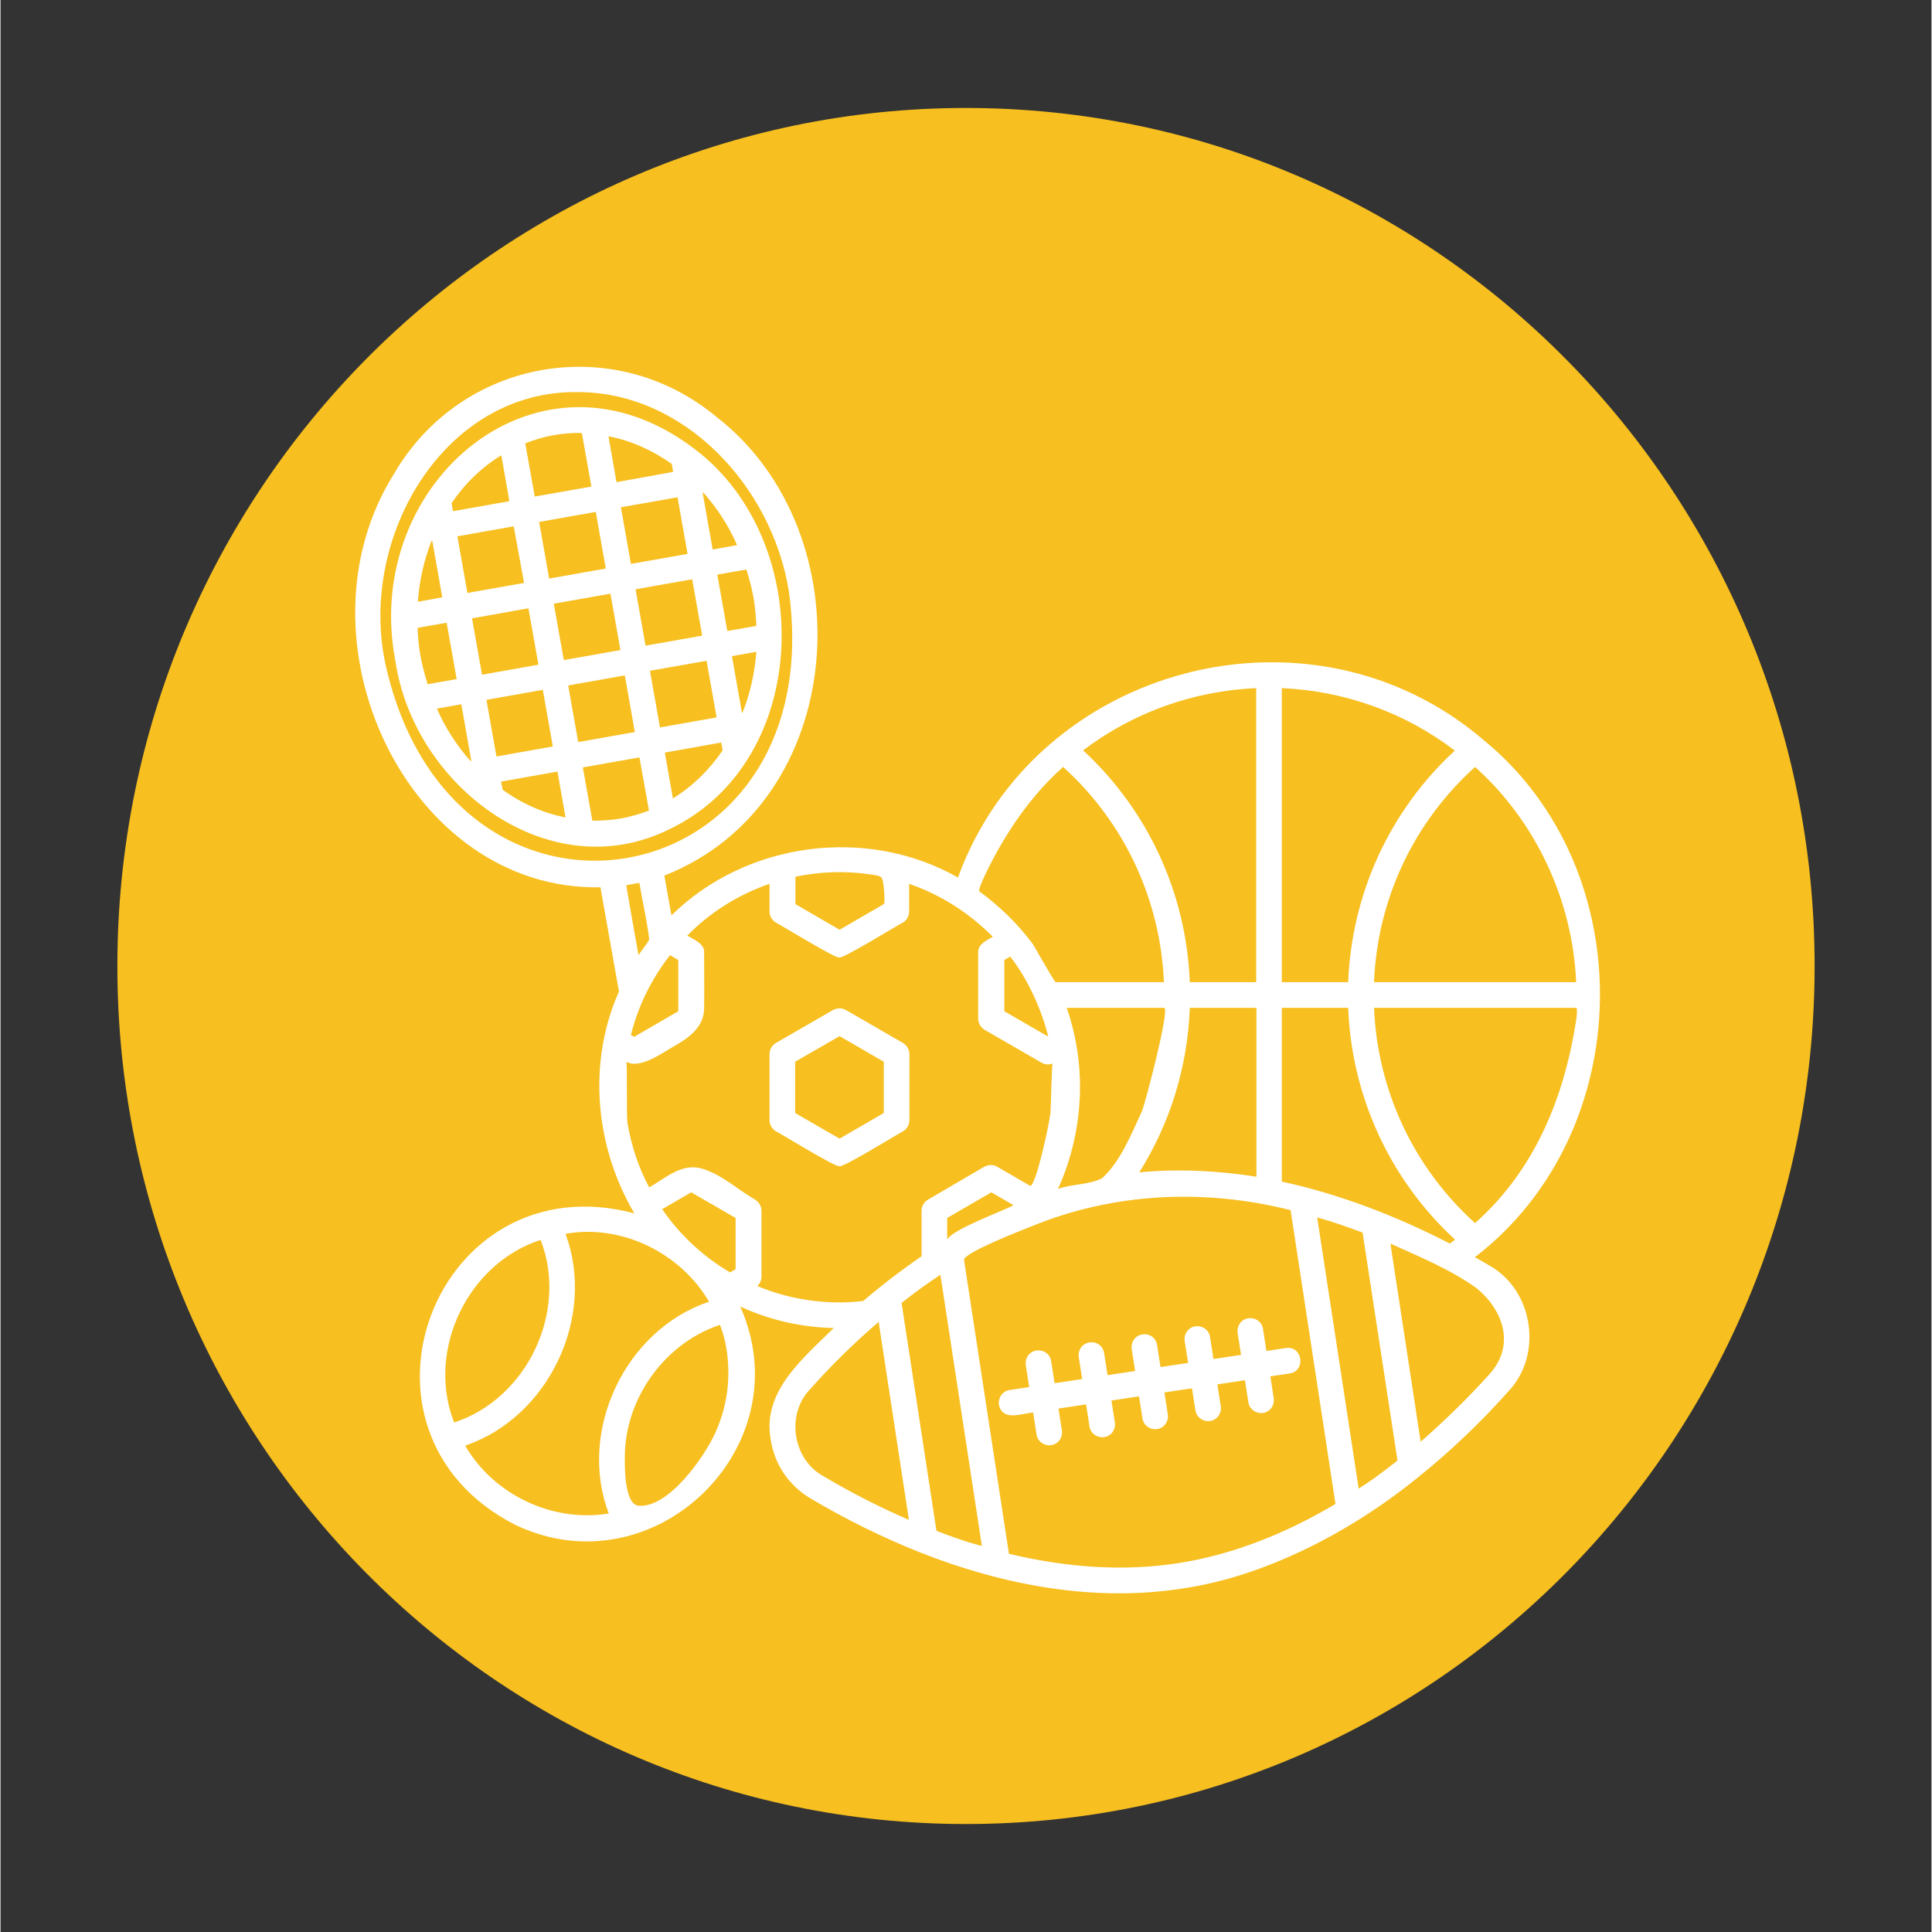 <svg xmlns="http://www.w3.org/2000/svg" xmlns:xlink="http://www.w3.org/1999/xlink" width="300" zoomAndPan="magnify" viewBox="0 0 224.88 225" height="300" preserveAspectRatio="xMidYMid meet" version="1.0"><rect x="0" y="0" width="224.88" height="225" fill="#333333" stroke="none"/><defs><clipPath id="b61abd9e00"><path d="M 13.609 12.574 L 211.27 12.574 L 211.27 212.551 L 13.609 212.551 Z M 13.609 12.574 " clip-rule="nonzero"/></clipPath><clipPath id="e4361216c7"><path d="M 112.441 12.574 C 57.859 12.574 13.609 57.312 13.609 112.5 C 13.609 167.688 57.859 212.426 112.441 212.426 C 167.023 212.426 211.27 167.688 211.27 112.5 C 211.27 57.312 167.023 12.574 112.441 12.574 Z M 112.441 12.574 " clip-rule="nonzero"/></clipPath><clipPath id="aa0ff89a6e"><path d="M 0.609 0.574 L 198.27 0.574 L 198.27 200.551 L 0.609 200.551 Z M 0.609 0.574 " clip-rule="nonzero"/></clipPath><clipPath id="cbb686f94e"><path d="M 99.441 0.574 C 44.859 0.574 0.609 45.312 0.609 100.5 C 0.609 155.688 44.859 200.426 99.441 200.426 C 154.023 200.426 198.27 155.688 198.27 100.5 C 198.27 45.312 154.023 0.574 99.441 0.574 Z M 99.441 0.574 " clip-rule="nonzero"/></clipPath><clipPath id="7f7b5f29ea"><rect x="0" width="199" y="0" height="201"/></clipPath></defs><g clip-path="url(#b61abd9e00)"><g clip-path="url(#e4361216c7)"><g transform="matrix(1, 0, 0, 1, 13, 12)"><g clip-path="url(#7f7b5f29ea)"><g clip-path="url(#aa0ff89a6e)"><g clip-path="url(#cbb686f94e)"><path fill="#f7bf1f" d="M 0.609 0.574 L 198.27 0.574 L 198.27 200.551 L 0.609 200.551 Z M 0.609 0.574 " fill-opacity="1" fill-rule="nonzero"/></g></g></g></g></g></g><path fill="#ffffff" d="M 173.406 147.387 C 172.836 147.043 172.27 146.73 171.699 146.418 C 190.77 131.781 191.141 101.199 172.695 86.164 C 152.602 68.969 120.539 77.41 111.504 102.195 C 100.902 96.168 86.859 98.016 78.137 106.602 C 77.852 105.066 77.594 103.531 77.312 101.969 C 98.941 93.469 100.816 62.035 83.363 48.535 C 71.371 38.586 53.578 41.77 45.789 55.242 C 33.738 74.512 47.41 103.785 69.863 103.332 L 72.023 115.469 C 68.328 123.797 69.238 133.543 73.816 141.305 C 50.621 135.164 38.602 166.711 59.973 177.598 C 76.117 185.273 93.426 168.504 86.148 152.16 C 89.531 153.723 93.227 154.578 97.035 154.66 C 93.484 158.188 88.652 162.051 89.703 167.68 C 90.129 170.52 91.805 172.992 94.277 174.473 C 98.484 176.973 102.832 179.105 107.125 180.809 C 116.844 184.648 127.391 186.578 137.508 185.016 C 147.059 183.68 157.289 178.449 165.246 171.914 C 168.855 169.016 172.352 165.688 175.621 162.023 C 179.656 157.758 178.52 150.258 173.406 147.387 Z M 183.496 118.852 C 182.074 127.887 178.691 136.242 171.727 142.441 C 164.566 135.988 160.359 126.98 159.961 117.371 C 159.961 117.371 183.496 117.371 183.496 117.371 C 183.637 117.371 183.609 117.941 183.496 118.852 Z M 171.727 89.32 C 178.832 95.688 183.098 104.895 183.496 114.387 L 159.961 114.387 C 160.332 104.781 164.566 95.77 171.727 89.32 Z M 149.219 80.141 C 156.523 80.453 163.57 82.98 169.367 87.414 C 161.781 94.406 157.348 104.098 156.949 114.387 L 149.219 114.387 Z M 149.219 117.371 L 156.949 117.371 C 157.348 127.688 161.809 137.383 169.398 144.371 C 169.199 144.516 169 144.656 168.801 144.828 C 162.605 141.645 156.039 139.086 149.219 137.609 Z M 146.234 80.141 L 146.234 114.387 L 138.504 114.387 C 138.105 104.07 133.672 94.406 126.082 87.387 C 131.879 82.98 138.93 80.453 146.234 80.141 Z M 125.203 121.207 C 124.945 119.902 124.605 118.621 124.18 117.371 C 124.18 117.371 135.52 117.371 135.52 117.371 C 136.23 117.371 133.328 128.457 132.934 129.395 C 131.711 132.039 130.461 135.223 128.301 137.211 C 126.734 138.008 124.805 137.863 123.156 138.461 C 125.57 133.145 126.34 127.008 125.203 121.207 Z M 138.504 117.371 L 146.262 117.371 L 146.262 137.039 C 141.742 136.328 137.168 136.102 132.621 136.527 C 136.23 130.789 138.246 124.25 138.504 117.371 Z M 114.77 101.656 C 117.016 97.051 119.914 92.73 123.75 89.32 C 130.887 95.77 135.094 104.781 135.488 114.387 C 135.488 114.387 122.898 114.387 122.898 114.387 C 122.73 114.387 120.426 110.238 120.172 109.867 C 118.438 107.566 116.332 105.52 114.004 103.816 C 113.859 103.699 114.23 102.793 114.77 101.656 Z M 122.02 120.727 L 116.902 117.77 L 116.902 111.801 L 117.586 111.402 C 119.629 114.02 121.195 117.43 122.02 120.727 Z M 92.543 102.109 C 95.387 101.512 98.344 101.398 101.215 101.824 C 102.75 102.051 102.691 101.996 102.863 103.359 C 102.891 103.559 103.031 105.18 102.863 105.293 L 97.719 108.277 L 92.574 105.293 L 92.574 102.109 Z M 77.82 111.434 C 77.879 111.375 77.938 111.289 77.965 111.234 L 78.93 111.801 L 78.93 117.77 L 73.785 120.754 L 73.418 120.527 C 74.242 117.23 75.746 114.133 77.82 111.434 Z M 44.797 77.184 C 41.727 62.52 51.645 45.465 67.191 45.664 C 79.586 45.637 89.816 56.578 91.805 68.828 C 96.836 104.922 52.527 112.797 44.797 77.184 Z M 74.41 102.82 C 74.754 105.008 75.293 107.195 75.547 109.414 C 75.207 110.066 74.695 110.609 74.297 111.234 C 73.816 108.531 73.332 105.805 72.875 103.105 C 72.848 103.074 74.297 102.848 74.41 102.82 Z M 52.727 165.406 C 49.656 157.105 54.461 147.129 62.902 144.402 C 66.141 152.73 61.336 162.875 52.84 165.66 C 52.812 165.574 52.754 165.488 52.727 165.406 Z M 70.832 176.262 C 64.293 177.344 57.414 174.074 54.117 168.359 C 63.867 165.035 69.383 153.355 65.801 143.691 C 72.309 142.523 79.188 145.906 82.512 151.594 C 72.734 154.891 67.191 166.629 70.832 176.262 Z M 84.699 161.367 C 84.531 163.246 84.047 165.062 83.277 166.797 C 82.059 169.527 77.852 175.664 74.297 175.352 C 72.707 175.211 72.68 171.062 72.707 169.582 C 72.762 162.82 77.367 156.422 83.789 154.293 C 84.645 156.508 84.898 158.953 84.699 161.367 Z M 85.609 147.812 L 84.957 148.18 C 81.859 146.363 79.102 143.805 77.055 140.82 L 80.438 138.859 L 85.609 141.844 Z M 88.141 149.773 C 88.453 149.488 88.621 149.09 88.621 148.691 L 88.621 141.02 C 88.621 140.48 88.34 139.996 87.883 139.711 C 85.895 138.574 84.074 136.84 81.801 136.129 C 79.387 135.363 77.566 137.125 75.547 138.289 C 74.297 135.961 73.473 133.43 73.02 130.816 C 72.875 129.934 73.02 123.738 72.875 123.652 C 74.469 124.562 77.141 122.574 78.504 121.805 C 80.18 120.867 81.914 119.59 81.941 117.484 C 81.973 115.297 81.941 113.109 81.941 110.949 C 82.027 109.898 80.723 109.414 79.98 108.961 C 82.652 106.23 85.98 104.156 89.559 102.934 L 89.559 106.145 C 89.559 106.684 89.844 107.168 90.301 107.453 C 90.582 107.539 97.574 111.859 97.688 111.488 C 97.773 111.887 104.793 107.539 105.078 107.453 C 105.535 107.195 105.816 106.684 105.816 106.145 L 105.816 102.934 C 109.484 104.184 112.84 106.344 115.566 109.102 C 114.855 109.5 113.805 109.953 113.859 110.949 C 113.859 110.949 113.859 118.621 113.859 118.621 C 113.859 119.164 114.145 119.645 114.602 119.93 L 121.25 123.766 C 121.648 123.996 122.133 124.023 122.531 123.852 C 122.418 123.879 122.332 129.109 122.273 129.566 C 122.188 130.758 120.512 138.434 119.887 138.09 C 119.887 138.09 116.078 135.875 116.078 135.875 C 115.625 135.617 115.055 135.617 114.57 135.875 L 108.008 139.711 C 107.551 139.969 107.266 140.48 107.266 140.992 C 107.266 140.992 107.266 146.305 107.266 146.305 C 104.906 147.926 102.633 149.66 100.473 151.508 C 96.352 152.02 91.918 151.363 88.141 149.773 Z M 117.98 140.367 C 116.816 140.992 110.707 143.234 110.25 144.371 L 110.25 141.844 L 115.395 138.859 Z M 95.785 171.887 C 92.262 169.926 91.465 164.75 94.25 161.824 C 96.75 159.012 99.453 156.367 102.266 153.949 L 105.789 177 C 102.434 175.551 99.082 173.848 95.785 171.887 Z M 112.781 179.617 C 111.504 179.219 110.25 178.762 109 178.281 L 104.938 151.734 C 106.414 150.57 107.891 149.488 109.457 148.465 L 114.289 180.043 C 113.777 179.898 113.293 179.785 112.781 179.617 Z M 137.055 182.059 C 130.914 183 124.32 182.602 117.441 180.953 C 117.441 180.953 112.211 146.73 112.211 146.73 C 112.129 145.906 119.148 143.18 120.027 142.84 C 129.578 138.887 140.238 138.402 150.242 140.934 L 155.469 175.152 C 149.387 178.762 143.191 181.121 137.055 182.059 Z M 160.074 172.086 C 159.449 172.539 158.824 172.938 158.172 173.363 L 153.34 141.785 C 155.129 142.27 156.863 142.895 158.625 143.547 L 162.691 170.094 C 161.836 170.777 160.957 171.43 160.074 172.086 Z M 173.406 160.035 C 170.848 162.875 168.148 165.488 165.391 167.906 L 161.867 144.828 C 165.246 146.363 168.801 147.812 171.84 149.973 C 174.941 152.473 176.504 156.594 173.406 160.035 Z M 149.699 156.992 C 151.633 156.707 152.059 159.637 150.156 159.949 C 150.156 159.949 147.883 160.289 147.883 160.289 L 148.281 162.848 C 148.395 163.672 147.855 164.438 147.031 164.551 C 146.234 164.664 145.438 164.125 145.324 163.301 C 145.324 163.301 144.926 160.742 144.926 160.742 L 141.715 161.227 L 142.113 163.785 C 142.227 164.609 141.688 165.375 140.863 165.488 C 140.066 165.605 139.27 165.062 139.156 164.238 C 139.156 164.238 138.758 161.684 138.758 161.684 L 135.547 162.164 L 135.945 164.723 C 136.059 165.547 135.52 166.312 134.695 166.43 C 133.898 166.543 133.102 166 132.988 165.176 C 132.988 165.176 132.59 162.621 132.59 162.621 L 129.379 163.102 L 129.777 165.66 C 129.891 166.484 129.352 167.254 128.527 167.367 C 127.73 167.48 126.934 166.941 126.82 166.117 C 126.82 166.117 126.422 163.559 126.422 163.559 L 123.211 164.039 L 123.609 166.598 C 123.723 167.422 123.184 168.191 122.359 168.305 C 121.562 168.418 120.77 167.879 120.652 167.055 C 120.652 167.055 120.258 164.496 120.258 164.496 C 118.949 164.609 116.676 165.574 116.277 163.586 C 116.164 162.762 116.703 161.996 117.527 161.879 L 119.801 161.539 L 119.402 158.98 C 119.289 158.156 119.828 157.391 120.652 157.277 C 121.477 157.164 122.246 157.703 122.359 158.527 L 122.758 161.086 L 125.969 160.602 L 125.57 158.043 C 125.457 157.219 125.996 156.453 126.82 156.34 C 127.645 156.195 128.414 156.766 128.527 157.59 L 128.926 160.148 L 132.137 159.664 L 131.738 157.105 C 131.625 156.281 132.164 155.516 132.988 155.402 C 133.812 155.258 134.582 155.828 134.695 156.652 L 135.094 159.207 L 138.305 158.727 L 137.906 156.168 C 137.793 155.344 138.332 154.578 139.156 154.461 C 139.98 154.348 140.75 154.891 140.863 155.715 L 141.258 158.27 L 144.473 157.789 L 144.074 155.23 C 143.961 154.406 144.5 153.637 145.324 153.523 C 146.148 153.41 146.914 153.949 147.031 154.773 L 147.426 157.332 Z M 105.105 131.754 C 105.562 131.496 105.848 130.984 105.848 130.445 L 105.848 122.773 C 105.848 122.23 105.562 121.75 105.105 121.465 L 98.457 117.629 C 98 117.371 97.434 117.371 96.949 117.629 L 90.301 121.465 C 89.844 121.719 89.559 122.23 89.559 122.773 L 89.559 130.445 C 89.559 130.984 89.844 131.469 90.301 131.754 C 90.582 131.84 97.605 136.188 97.688 135.789 C 97.805 136.215 104.852 131.84 105.105 131.754 Z M 92.543 129.621 L 92.543 123.652 L 97.719 120.668 L 102.863 123.652 L 102.863 129.621 L 97.719 132.605 Z M 78.02 96.512 C 94.504 88.523 94.988 63.145 80.977 52.398 C 62.871 38.418 41.953 56.18 45.988 76.984 C 48.148 91.621 63.98 103.586 78.02 96.512 Z M 86.406 83.012 L 86.348 83.012 L 85.184 76.418 L 88.027 75.906 C 87.828 78.434 87.285 80.82 86.406 83.012 Z M 87.684 69.566 C 87.883 70.676 87.969 71.785 88.027 72.891 L 84.645 73.488 L 83.477 66.922 L 86.859 66.328 C 87.203 67.379 87.484 68.457 87.684 69.566 Z M 81.859 57.375 C 83.449 59.164 84.785 61.211 85.781 63.484 L 82.938 63.996 L 81.773 57.402 Z M 81.715 74.027 L 75.121 75.195 L 73.957 68.629 L 80.551 67.465 Z M 80.012 64.508 L 73.418 65.672 L 72.25 59.078 L 78.844 57.914 Z M 78.164 54.02 L 78.332 54.957 L 71.738 56.152 L 70.801 50.809 C 73.359 51.293 75.859 52.398 78.164 54.02 Z M 72.195 75.707 L 65.602 76.871 L 64.434 70.305 L 71.031 69.141 Z M 69.324 59.617 L 70.488 66.211 L 63.895 67.379 L 62.73 60.785 Z M 64.352 50.695 C 65.457 50.496 66.594 50.383 67.703 50.438 L 68.812 56.664 L 62.219 57.828 L 61.109 51.633 C 62.133 51.234 63.215 50.895 64.352 50.695 Z M 60.969 67.891 L 54.375 69.055 L 53.207 62.461 L 59.773 61.297 Z M 58.324 53.023 L 59.262 58.367 L 52.695 59.535 L 52.527 58.594 C 54.117 56.266 56.078 54.391 58.324 53.023 Z M 50.195 63 L 50.281 62.973 L 51.445 69.566 L 48.605 70.078 C 48.773 67.633 49.316 65.246 50.195 63 Z M 48.918 76.445 C 48.719 75.336 48.605 74.227 48.574 73.121 L 51.957 72.523 L 53.125 79.086 L 49.742 79.684 C 49.43 78.633 49.117 77.555 48.918 76.445 Z M 54.742 88.637 C 53.152 86.848 51.816 84.801 50.82 82.527 L 53.664 82.016 L 54.828 88.609 Z M 56.078 78.578 L 54.914 72.012 L 61.48 70.844 L 62.645 77.41 Z M 56.59 81.504 L 63.156 80.34 L 64.32 86.934 L 57.758 88.098 Z M 58.469 91.961 L 58.297 91.023 L 64.863 89.859 L 65.801 95.203 C 63.242 94.691 60.742 93.613 58.469 91.961 Z M 66.113 79.828 L 72.707 78.66 L 73.871 85.254 L 67.277 86.422 Z M 72.281 95.316 C 71.172 95.516 70.035 95.574 68.926 95.574 L 67.816 89.375 L 74.41 88.211 L 75.52 94.406 C 74.469 94.777 73.387 95.117 72.281 95.316 Z M 75.633 78.121 L 82.227 76.957 L 83.395 83.551 L 76.801 84.715 Z M 83.934 86.477 L 84.102 87.387 C 82.539 89.66 80.578 91.594 78.305 92.984 L 77.367 87.645 Z M 83.934 86.477 " fill-opacity="1" fill-rule="nonzero"/></svg>